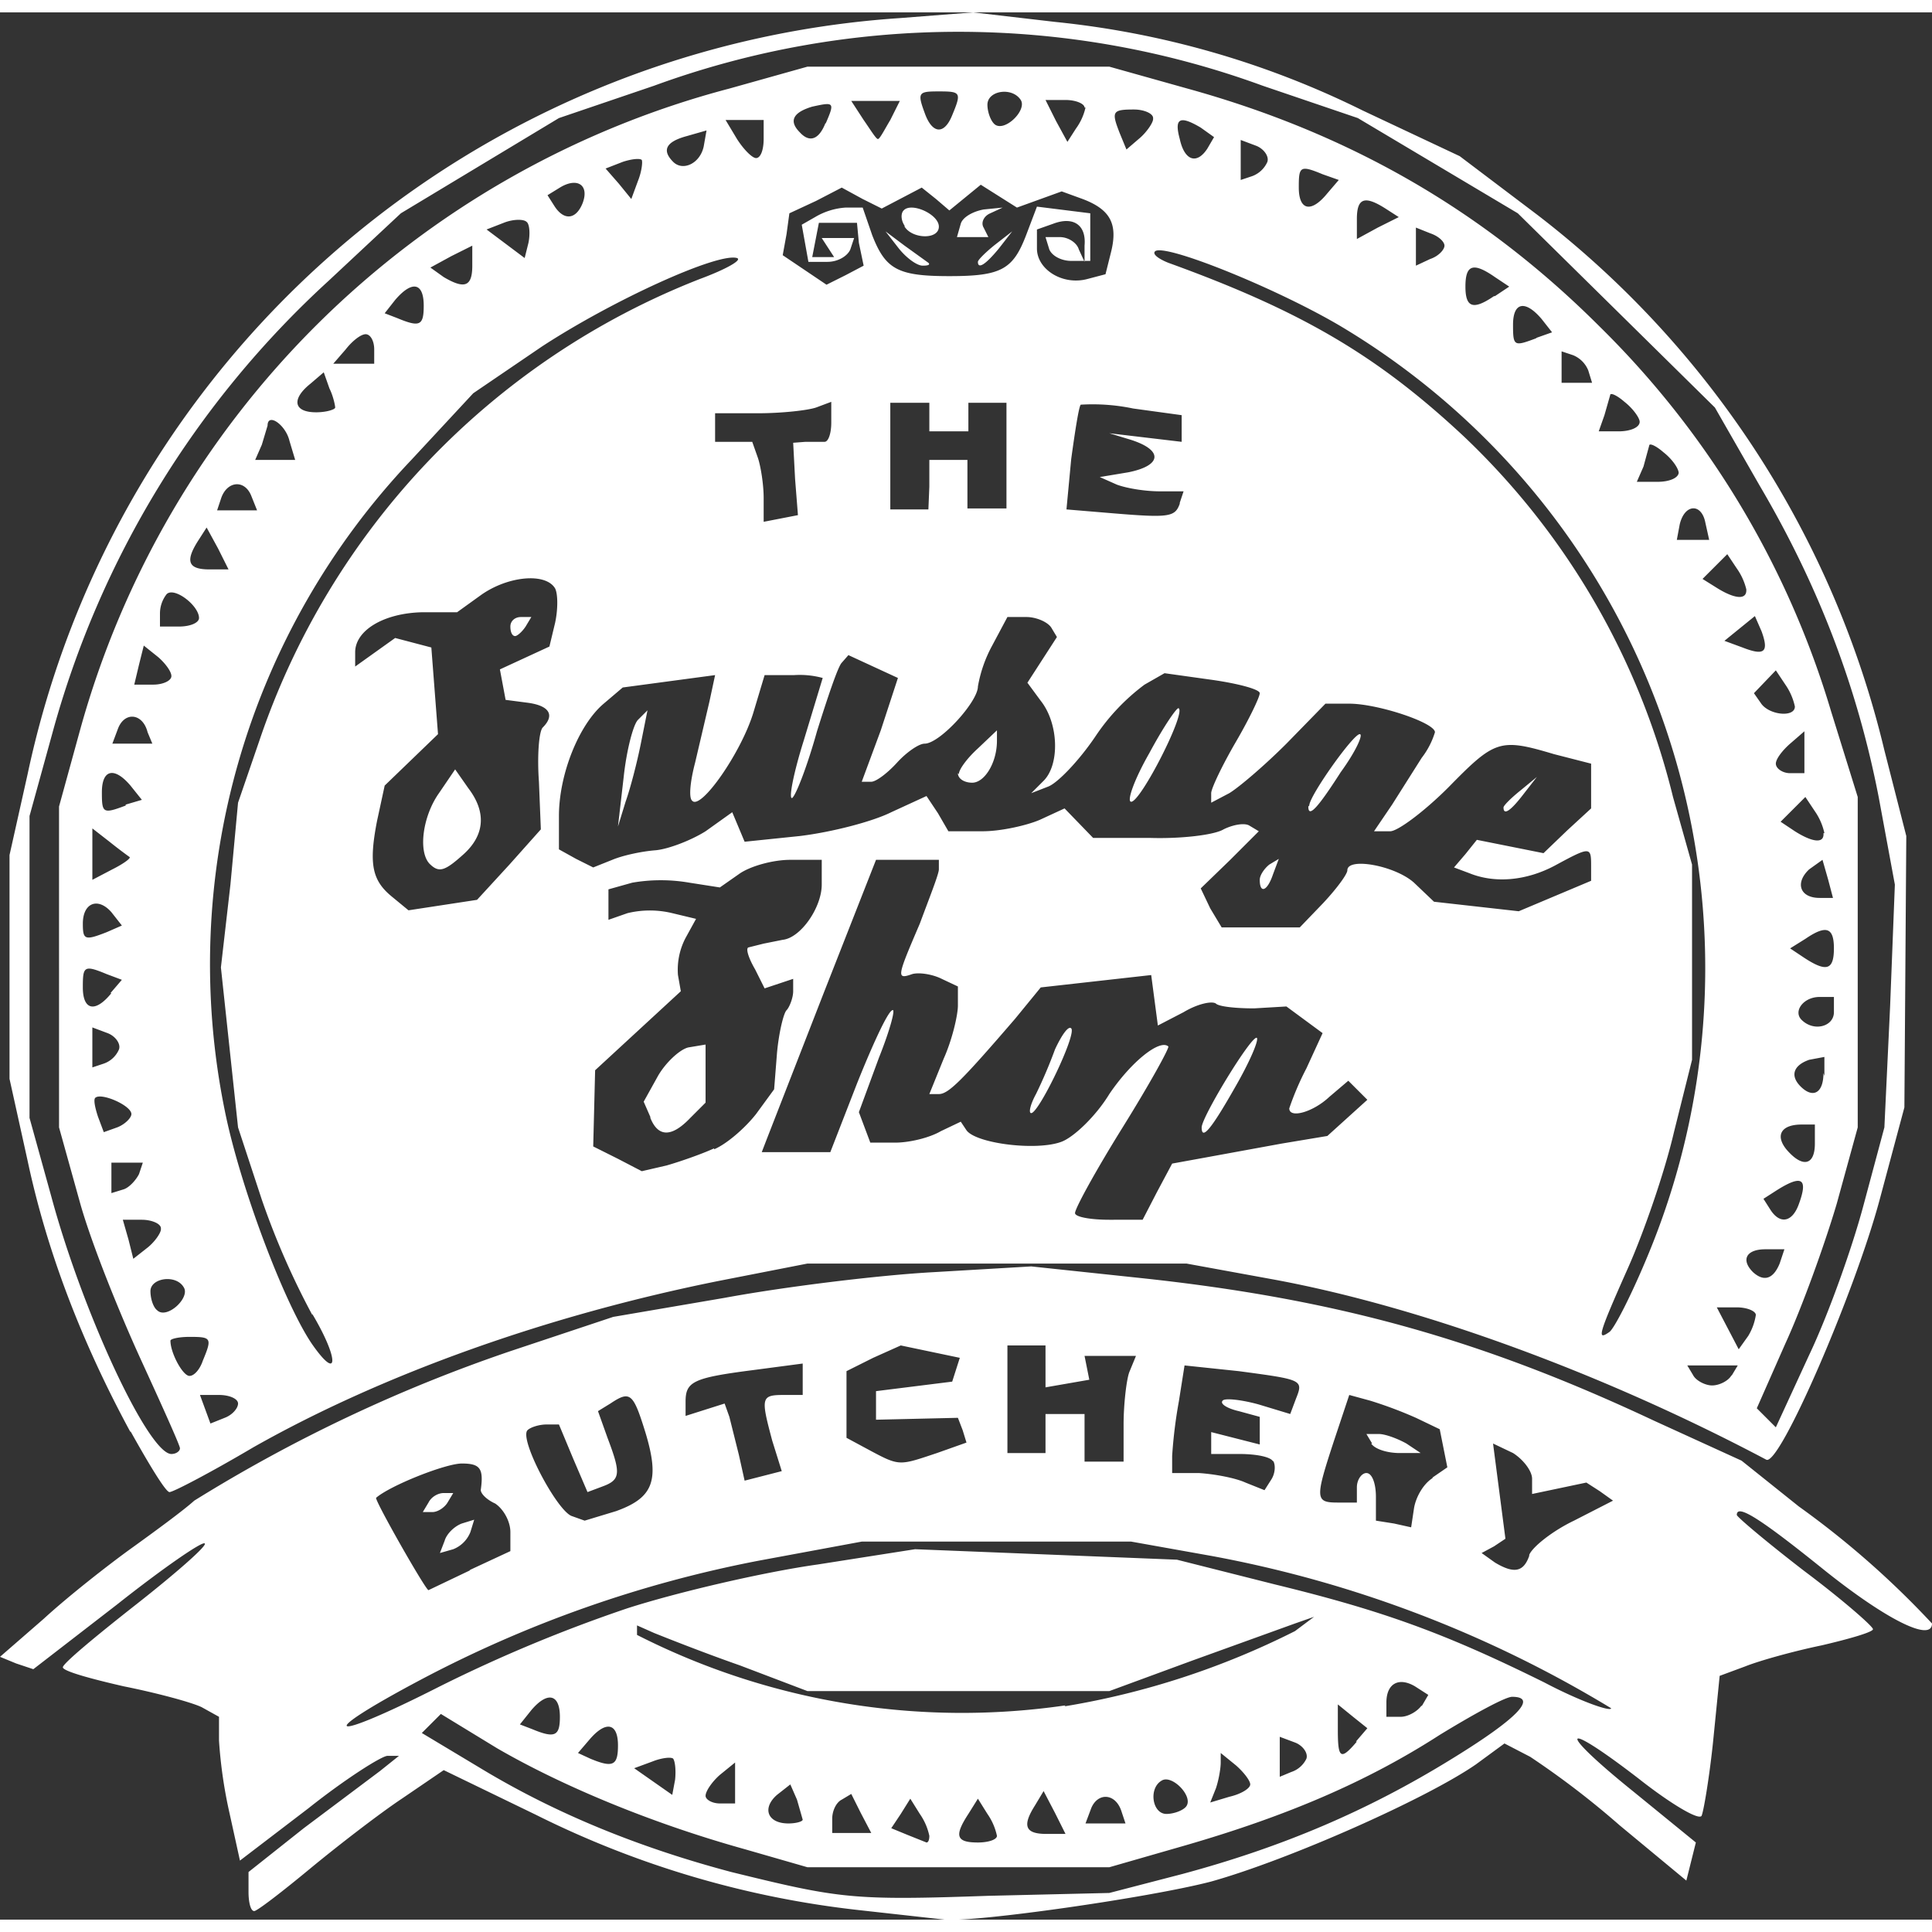 <?xml version="1.0" encoding="UTF-8"?>
<svg xmlns:xlink="http://www.w3.org/1999/xlink" xmlns="http://www.w3.org/2000/svg" width="56" height="56" viewBox="0 0 20.29 20.03">
  <rect x="0" y="0" width="20.29" height="20.03" fill="#333333" stroke="none"/>
  <path d="M9.02 19.93a10.06 10.06 0 01-3.39-1l-.97-.47-.44.3c-.24.16-.68.5-.97.74-.29.24-.55.44-.58.44-.04 0-.06-.1-.06-.2v-.21l.58-.46.8-.6.2-.16h-.12c-.06 0-.44.24-.83.55l-.72.55-.11-.5a4.9 4.9 0 01-.11-.76v-.25l-.18-.1c-.1-.05-.47-.15-.82-.22-.35-.08-.64-.16-.64-.2s.35-.33.77-.66.75-.62.72-.64c-.02-.03-.44.26-.92.64l-.88.68-.18-.06-.17-.07.46-.4c.25-.23.67-.56.92-.74s.55-.4.66-.5a16.1 16.1 0 013.32-1.57l1.08-.36 1.17-.2c.65-.12 1.64-.24 2.2-.27l1.02-.06 1.13.12c2.08.22 3.6.65 5.41 1.5l.92.42.6.48a9.35 9.35 0 011.4 1.23c0 .2-.48-.04-1.13-.56-.67-.54-.92-.7-.92-.58 0 .02.32.29.71.59.4.3.72.58.72.61 0 .03-.24.1-.54.17-.29.06-.65.16-.8.22l-.27.1-.07.7c-.04.38-.1.73-.12.77-.03.05-.33-.13-.66-.39-.83-.64-.87-.52-.05.14l.65.53-.05.2-.05.2-.7-.58a9 9 0 00-.94-.72l-.27-.14-.3.22c-.52.36-1.96 1-2.78 1.23-.65.17-2.48.43-2.8.4l-.9-.1zm3.4-.38c1.04-.28 1.94-.66 2.83-1.21.7-.43.9-.65.63-.65-.07 0-.4.18-.76.4-.76.49-1.6.85-2.67 1.16l-.8.23H8.48l-.66-.19c-.97-.27-1.91-.66-2.6-1.06l-.59-.36-.1.1-.1.1.6.36c.79.48 1.67.84 2.65 1.1 1.14.28 1.27.3 2.7.25l1.27-.03zm-2.66-.4a.63.63 0 00-.1-.23l-.1-.16-.1.16-.1.15.17.07.2.08c.02 0 .03-.03.03-.07zm.71 0a.63.63 0 00-.1-.23l-.1-.16-.1.16c-.15.23-.13.3.1.3.11 0 .2-.03.2-.07zm-1.43-.24l-.1-.2-.1.06c-.06.03-.1.12-.1.2v.15h.41zm2.04 0l-.12-.23-.09.15c-.14.22-.1.3.12.3h.2zm-2.65.07l-.06-.21-.07-.16-.14.11c-.16.14-.1.3.12.3.08 0 .15-.02.15-.04zm3.35-.08c-.06-.2-.25-.21-.32-.04l-.06.16h.42zm.67-.05c.1-.1-.14-.35-.25-.28-.14.08-.1.35.05.35.07 0 .16-.03.2-.07zm-4.73-.25v-.22l-.16.13c-.08.07-.15.17-.15.22 0 .04.07.08.15.08h.16zm5.41.01c0-.04-.07-.13-.15-.2l-.16-.13v.1c0 .06-.02.18-.05.27l-.06.15.2-.06c.13-.03.22-.09.22-.13zm-6.06-.27c-.02-.02-.12-.01-.22.03l-.19.07.4.28.03-.16c.01-.1 0-.19-.02-.22zm6.65 0c.02-.06-.04-.14-.12-.17l-.16-.06v.42l.12-.05a.27.27 0 00.16-.14zm-7.23-.14c0-.24-.13-.26-.3-.06l-.12.14.13.06c.24.1.29.07.29-.14zm7.75-.04l.12-.14-.15-.12-.16-.13v.27c0 .3.03.32.2.12zm-7.65-1.4c.53-.17 1.43-.38 2-.46l1.02-.16 2.75.11 1.03.26c1.15.28 1.8.52 2.83 1.03.38.2.7.31.7.27a12.44 12.44 0 00-4.2-1.6l-.84-.15H9.05l-1.08.2a12.7 12.7 0 00-3.55 1.25c-1.15.61-.98.67.2.07a15.6 15.6 0 011.97-.82zm-.71 1.14c0-.24-.13-.27-.3-.07l-.12.15.13.05c.24.1.29.07.29-.13zm5.3-.11A8.4 8.4 0 0013.6 17l.2-.15-.2.07-1.08.39-.87.32H8.48l-.71-.27c-.4-.14-.8-.3-.9-.34l-.18-.08v.1a7.52 7.52 0 004.5.74zm3.75 0l.07-.12-.14-.09c-.17-.1-.3-.03-.3.17v.15h.15c.08 0 .18-.06.22-.12zm-10-1.43l.43-.2v-.2c0-.11-.07-.24-.16-.3-.09-.04-.16-.11-.15-.15.03-.22-.01-.27-.2-.27-.17 0-.75.23-.9.36-.02.02.52.97.55.97l.44-.21zm-.26-.31c.02-.07.1-.15.18-.18l.13-.04-.04.13a.32.32 0 01-.18.18l-.14.04zm-.17-.4c.03-.06.1-.1.16-.1h.1l-.06.1c-.03.05-.1.1-.16.1h-.1zm11.56.55c.03-.08.24-.25.47-.36l.41-.21-.14-.1-.14-.09-.57.12v-.16c0-.08-.09-.2-.2-.27l-.21-.1.13 1-.12.08-.13.07.14.1c.2.12.3.1.36-.07zm-1.02-.81l.16-.11-.04-.2-.04-.2-.25-.12a4.37 4.37 0 00-.48-.18l-.22-.06-.16.48c-.2.61-.2.65.04.65h.2v-.16c0-.08.05-.15.1-.15.06 0 .1.11.1.25v.25l.19.03.18.04.03-.2c.02-.12.1-.26.2-.32zm-.63-.36l-.06-.1h.13c.07 0 .2.05.29.1l.15.1h-.22c-.13 0-.26-.04-.3-.1zm-7.94.71c.39-.14.46-.32.31-.82-.13-.42-.16-.45-.37-.31l-.13.08.1.28c.14.37.14.44-.05.51l-.16.06-.15-.35-.15-.36h-.13c-.08 0-.17.03-.2.06-.09.09.3.83.46.9l.14.05.33-.1zm6.9-.52c-.02-.05-.18-.08-.35-.08h-.3v-.23l.51.13v-.29l-.22-.06c-.13-.03-.2-.08-.17-.11.02-.03.2-.01.38.04l.33.1.06-.16c.08-.2.07-.2-.6-.29l-.57-.06-.06.38a5 5 0 00-.07.57v.18h.28c.16.01.38.05.49.1l.2.08.07-.11c.04-.06.05-.15.02-.2zM8.11 15c-.12-.45-.12-.48.12-.48h.2v-.33l-.53.07c-.62.08-.7.12-.7.33v.15l.41-.13.05.14.1.4.06.27.39-.1zm1.73.13l.31-.11-.04-.13-.05-.13-.86.02v-.3l.8-.1.08-.25-.62-.13-.29.13-.28.14v.7l.26.14c.3.16.3.15.69.02zm1.96-.3c0-.21.03-.47.06-.55l.07-.17h-.54l.05.25-.46.08V14h-.4v1.13h.4v-.41h.41v.5h.41zm-10.43.08C.85 13.95.49 13 .29 12.06L.1 11.2V8.85L.29 8A10.05 10.05 0 019.45.06l.77-.06.86.1a9.4 9.4 0 013.23.93l1.02.48.82.62a10.03 10.03 0 013.64 5.62l.23.9L20 11.5l-.26.97c-.26.97-1.05 2.8-1.19 2.73-1.7-.9-3.6-1.6-5.16-1.89l-.93-.17H8.48l-.92.18c-1.8.36-3.54.98-4.9 1.75-.44.26-.84.47-.88.47-.04 0-.22-.3-.41-.64zm.52.17c0-.03-.19-.45-.41-.93S.96 12.93.84 12.5l-.22-.79V8.34l.22-.8A9.61 9.61 0 017.66.8l.82-.23h3.17l.82.23c1.7.47 3.11 1.28 4.33 2.5a9.44 9.44 0 012.43 4.04l.28.9v3.47l-.22.8c-.13.44-.37 1.1-.54 1.47l-.3.68.1.1.1.1.35-.76c.2-.42.45-1.12.57-1.57l.22-.82.06-1.27.05-1.28-.17-.92c-.22-1.13-.62-2.2-1.25-3.27l-.47-.82-2.07-2.04-1.68-1-1-.34a9.3 9.3 0 00-6.39 0l-1 .34-1.66 1-.76.71a10 10 0 00-2.9 4.75l-.24.87v3.17l.23.83c.33 1.22 1.02 2.7 1.26 2.7.05 0 .09-.03.09-.06zm.61-.47c0-.05-.09-.09-.2-.09h-.2l.11.3.15-.06c.08-.03.14-.1.14-.15zm15.69-.3l.06-.1h-.53l.06.1c.03.06.13.11.2.11.08 0 .17-.05.2-.1zm-16.06-.15c.1-.24.09-.25-.14-.25-.11 0-.2.02-.2.04 0 .13.13.37.2.37.05 0 .11-.07.14-.16zm1.15-.48a8.2 8.2 0 01-.53-1.21l-.25-.76-.18-1.68.1-.87.08-.86.22-.64A7.93 7.93 0 017.35 2.8c.27-.1.45-.2.39-.22-.2-.06-1.3.44-2.05.93L4.97 4l-.65.7a7.69 7.69 0 00-1.96 6.83c.16.8.63 2.04.92 2.46.28.4.28.15 0-.32zm15.16 0c0-.04-.09-.08-.2-.08h-.21l.23.44.1-.14a.6.6 0 00.08-.22zm-1.12-.66a7.85 7.85 0 00-3.25-9.73c-.68-.4-1.85-.87-1.94-.78-.03.03.04.08.14.12 1.41.51 2.2.98 3.1 1.82a7.76 7.76 0 012.2 3.79l.2.71V11l-.19.76c-.1.43-.32 1.06-.48 1.42-.32.72-.33.77-.2.68.05-.03.24-.4.42-.84zm-15.39.37c-.08-.14-.35-.1-.35.04 0 .08.03.17.07.2.1.1.35-.13.28-.24zm16.76-.25l.05-.15h-.2c-.2 0-.26.11-.13.24.11.1.21.08.28-.09zm-17-.37c0-.05-.1-.09-.2-.09h-.2l.06.21.05.2.14-.11c.08-.06.15-.16.15-.2zm10.46-.38l.16-.3.33-.06.82-.15.48-.08.42-.38-.1-.1-.1-.1-.2.17c-.17.16-.42.23-.42.12a3 3 0 01.18-.42l.17-.37-.19-.14-.19-.14-.34.02c-.2 0-.37-.02-.4-.05-.04-.03-.19 0-.34.09l-.27.14-.07-.53-1.16.13-.27.33c-.56.65-.7.79-.8.79h-.1l.15-.37c.09-.2.15-.46.15-.56v-.2l-.17-.08c-.1-.05-.24-.07-.31-.05-.17.06-.16.03.08-.53.1-.27.2-.52.2-.57v-.1H9.2l-.55 1.4-.6 1.54-.05.13h.72l.28-.72c.16-.4.32-.75.37-.77.04-.03-.02.2-.14.5l-.21.57.06.16.06.16h.26c.15 0 .36-.05.48-.12l.21-.1.06.09c.1.14.74.22 1 .12.13-.05.36-.27.5-.5.23-.34.53-.58.62-.5.01.02-.2.4-.48.85s-.5.85-.5.9c0 .04.16.07.36.07H12zm.47-.68c0-.11.53-.98.58-.94.02.03-.08.26-.23.52-.25.44-.35.56-.35.42zm-1.74-.35a5 5 0 00.2-.47c.07-.15.14-.25.17-.22.06.06-.34.89-.42.89-.03 0-.01-.09.05-.2zm8.01 1.16c.1-.27.04-.32-.23-.15l-.14.09.07.11c.1.16.23.14.3-.05zM1.46 12.2l.04-.12h-.33v.32l.13-.04c.06-.02.13-.1.16-.16zm6.04-.26c.14-.06.33-.23.44-.37l.19-.26.03-.38c.02-.22.07-.42.1-.45s.07-.13.07-.2v-.13l-.3.1-.1-.2c-.07-.12-.1-.22-.07-.23l.16-.04.2-.04c.19-.02.41-.34.41-.58V8.9H8.3c-.19 0-.43.07-.54.15l-.2.14-.32-.05a1.76 1.76 0 00-.6 0l-.25.07v.32l.2-.07a1 1 0 01.47 0l.25.06-.11.2a.72.72 0 00-.08.39l.03.17-.9.83-.02.8.26.13.25.13.26-.06c.14-.04.37-.12.5-.18zm-.67-.34l-.07-.16.15-.27c.08-.14.23-.28.32-.3l.18-.03v.61l-.16.16c-.2.21-.34.2-.42 0zm12.23.28v-.2h-.14c-.21 0-.28.11-.16.26.17.2.3.17.3-.06zm-17.68-.31c0-.09-.32-.23-.38-.17-.02.02 0 .11.03.2l.06.16.14-.05c.08-.03.15-.1.15-.14zm17.78-.4v-.2L19 11c-.17.06-.2.17-.09.28.13.13.24.07.24-.14zm-17.91-.28c.02-.06-.04-.14-.12-.17l-.16-.06v.42l.12-.04a.27.27 0 00.16-.15zm18.01-.4v-.15h-.15c-.17 0-.28.15-.19.24.13.13.34.07.34-.08zm-18.1-.19l.12-.14-.16-.06c-.24-.1-.25-.08-.25.14 0 .24.13.27.3.06zm18.1-.47c0-.22-.08-.25-.3-.1l-.16.1.15.1c.23.15.31.13.31-.1zM1.12 9.66l.16-.07-.11-.14c-.14-.16-.3-.1-.3.12 0 .17.02.18.25.09zm12.78-.31c.14-.15.25-.3.25-.34 0-.14.5-.05.7.13l.21.2.89.1.38-.16.38-.16v-.16c0-.2-.01-.2-.38 0-.3.16-.63.19-.9.08l-.16-.06.12-.14.12-.15.7.14.25-.24.25-.23v-.47l-.39-.1c-.57-.17-.62-.15-1.11.35-.25.25-.53.46-.61.46h-.17l.19-.28.31-.49a.84.84 0 00.14-.27c0-.1-.6-.3-.9-.3h-.25l-.41.42c-.23.23-.5.46-.6.52l-.19.1v-.1c0-.05.12-.3.26-.54.14-.24.25-.47.25-.51 0-.04-.22-.1-.5-.14l-.5-.07-.21.12a2.2 2.2 0 00-.52.55c-.17.25-.39.48-.49.52l-.18.07.13-.13c.17-.17.16-.6-.03-.84l-.14-.19.31-.48-.06-.1c-.04-.06-.16-.11-.26-.11h-.2l-.16.3a1.4 1.4 0 00-.15.43c0 .16-.4.6-.56.6-.06 0-.19.09-.29.2-.1.11-.22.2-.27.2h-.1l.2-.54.18-.55-.52-.24-.07.08c-.04.04-.15.37-.26.72-.1.36-.22.67-.26.7-.04.02.01-.25.12-.6l.2-.66a.92.92 0 00-.3-.03h-.31l-.12.4c-.13.42-.55 1.02-.64.92-.04-.03-.02-.21.03-.4l.15-.64.06-.28-.97.13-.2.17c-.26.22-.47.74-.47 1.18v.35l.18.1.18.09.2-.08c.12-.05.32-.09.45-.1s.37-.1.53-.2l.28-.2.13.31.58-.06c.33-.04.76-.15.96-.25l.37-.17.12.18.11.19h.36c.19 0 .46-.06.6-.12l.26-.12.3.31h.6c.32.01.67-.03.77-.09.1-.05.22-.07.27-.04l.1.06-.3.3-.31.3.1.21.12.2h.82l.25-.26zm-.67-.24c0-.05.05-.12.1-.16l.1-.06-.06.16c-.06.18-.14.21-.14.06zM6.55 8.03c.03-.28.1-.55.15-.6l.1-.1-.07.35c-.04.2-.11.47-.16.61l-.08.26zm7.2.3c0-.1.46-.75.53-.75.04 0-.04.18-.2.4-.25.39-.34.48-.34.36zm2.04.02c0-.02.08-.1.18-.18l.17-.14-.14.18c-.13.17-.21.23-.21.14zm-3.72-.57c.15-.28.3-.5.31-.47.07.06-.4.98-.5.98-.05 0 .03-.23.19-.51zm-2 .22c0-.05.09-.17.2-.27l.2-.19v.11c0 .23-.13.44-.26.44-.08 0-.15-.04-.15-.1zm-4.72.95l.33-.37-.02-.5c-.02-.27 0-.53.04-.57.13-.13.07-.23-.16-.26l-.23-.03-.03-.16-.03-.16.52-.24.06-.25c.03-.14.03-.3 0-.36-.1-.17-.5-.13-.78.07l-.25.18h-.37c-.4.01-.7.19-.7.42v.15l.21-.15.21-.15.38.1.07.91-.28.27-.28.27-.08.37c-.09.46-.05.63.16.8l.17.14.72-.11zm-.84-.01c-.12-.13-.07-.5.1-.74l.17-.25.14.2c.19.25.17.49-.05.69-.2.18-.26.2-.36.1zm.85-2.49c0-.06.05-.1.11-.1h.11l-.06.1c-.04.06-.09.1-.11.1-.03 0-.05-.04-.05-.1zM19.2 9.11l-.06-.21L19 9c-.15.14-.1.3.11.3h.14zM1.36 8.87a5.11 5.11 0 01-.21-.16l-.18-.14v.54L1.18 9c.12-.06.2-.12.18-.13zm17.8-.25a.64.64 0 00-.1-.23l-.1-.15-.26.26.15.1c.19.12.31.13.3.02zm-17.84-.3l.17-.05-.12-.15c-.17-.2-.3-.17-.3.07 0 .22.01.23.25.14zm17.63-.55v-.22l-.15.13c-.08.07-.15.16-.15.21 0 .05.07.1.15.1h.15zm-17.4-.21c-.05-.2-.24-.22-.31-.04l-.06.16h.42zm17.3-.27a.64.64 0 00-.1-.23l-.1-.15-.23.24.07.1c.08.13.36.16.36.04zM1.8 6.97c0-.05-.07-.14-.14-.2l-.15-.12-.05.2-.05.21h.2c.1 0 .19-.04.19-.09zm16.7-.47l-.07-.16-.16.13-.16.13.19.07c.23.09.28.05.2-.17zM2.09 6.36c0-.13-.26-.33-.34-.25a.33.33 0 00-.07.2v.14h.2c.12 0 .21-.04.21-.09zm16.25-.3a.64.64 0 00-.1-.22l-.1-.15-.26.26.16.1c.18.11.3.12.3.02zM2.29 5.63l-.12-.22-.09.14c-.14.22-.1.3.12.3h.2zm15.62-.27c-.04-.21-.22-.2-.27.02l-.03.16h.34zM8.35 4.9l-.02-.38.13-.01h.2c.04 0 .07-.09.07-.2v-.22l-.16.06c-.09.03-.36.06-.61.06h-.45v.3h.39l.06.17c.03.09.06.28.06.42v.25l.36-.07zm4.04.25l.04-.12h-.25c-.15 0-.34-.03-.45-.07l-.18-.08.3-.05c.35-.07.37-.23.03-.34l-.23-.07.76.09v-.28l-.51-.07a2.08 2.08 0 00-.55-.04c-.02.02-.06.28-.1.57l-.05.53.48.04c.6.05.66.04.71-.1zm-9.75-.07c-.07-.18-.26-.16-.32.03l-.04.12h.42zm7.12-.1V4.7h.4v.51h.41V4.1h-.4v.3h-.41v-.3h-.41v1.12h.4zm7.87-.14c0-.05-.07-.15-.16-.22-.08-.07-.15-.1-.15-.07l-.06.22-.07.16h.22c.12 0 .22-.04.22-.1zM3.04 4.5c-.04-.17-.23-.3-.23-.16l-.06.2-.07.16h.42zm14.18-.2c0-.04-.07-.14-.16-.21-.08-.07-.15-.1-.15-.07l-.06.21-.06.17H17c.12 0 .22-.04.22-.1zm-13.7-.15c0-.02-.02-.12-.06-.2l-.06-.17-.14.12c-.2.16-.18.3.06.3.11 0 .2-.03.2-.05zm13.16-.39a.29.29 0 00-.16-.16l-.12-.04v.33h.32zM3.93 3.54c0-.09-.04-.16-.09-.16s-.14.07-.21.16l-.13.15h.43zm12.2-.12l.17-.06-.11-.14c-.17-.2-.3-.18-.3.06 0 .23.01.23.25.14zM4.45 3.08c0-.24-.12-.27-.3-.06l-.11.14.13.05c.24.1.28.08.28-.13zm11.25-.1l.15-.1-.15-.1c-.23-.16-.31-.13-.31.1 0 .22.08.25.3.1zM4.96 2.66v-.21l-.22.11-.22.12.14.1c.22.13.3.1.3-.12zm4.06-.24L9 2.21h-.4l-.07.36h.23l-.13-.2h.34l-.04.12c-.03.07-.13.13-.24.13h-.2l-.07-.39.14-.08a.72.72 0 01.32-.1h.18l.1.29c.14.36.27.43.81.43.55 0 .67-.07.81-.44l.11-.29.56.07v.5h-.2c-.1 0-.2-.05-.23-.12l-.04-.13h.15c.09 0 .18.06.2.13l.06.13v-.17c.02-.22-.12-.31-.33-.23l-.17.06v.2c0 .22.27.39.53.32l.19-.05.06-.24c.07-.29-.01-.44-.3-.55l-.22-.08-.47.17-.38-.24-.33.27-.14-.12-.15-.12-.21.11-.21.11-.2-.1-.22-.12-.27.14-.28.13-.03.22-.04.22.46.31.2-.1.19-.1zm.42.06L9.3 2.3l.2.15.25.18c.02.02 0 .03-.06.03s-.17-.08-.25-.18zm.83.14c0-.02.08-.1.18-.18l.18-.14-.14.18c-.14.17-.22.22-.22.14zm-.77-.38c-.04-.06-.04-.13-.01-.16.08-.09.37.04.37.17 0 .14-.28.13-.36 0zm.59-.02c.02-.07.13-.13.24-.15l.2-.02-.13.06c-.07.03-.1.1-.07.15l.05.1h-.33zm5.08.23c0-.04-.06-.1-.15-.13l-.15-.06v.4l.15-.07c.09-.03.15-.1.15-.14zM5.53 2.2c-.03-.03-.14-.03-.24.01l-.18.07.4.3.04-.16c.02-.1.01-.2-.02-.22zm9.02-.14c-.22-.14-.3-.11-.3.11v.21l.22-.12.22-.11zM6.12 2c.07-.19-.06-.27-.24-.16l-.13.08.07.11c.1.16.23.15.3-.03zm7.82-.1l.12-.14-.17-.06c-.24-.1-.25-.08-.25.14 0 .24.13.27.3.06zm-7.2-.35c-.02-.02-.11-.01-.2.02l-.18.07.14.16.13.16.07-.19c.04-.1.05-.2.04-.22zm6.57.02c.02-.06-.04-.14-.12-.17l-.16-.06v.42l.12-.04a.28.28 0 00.16-.15zm-5.92-.16l.03-.17-.21.06c-.22.06-.26.15-.14.27.1.1.28.02.32-.16zm.63-.08v-.2h-.4l.12.2c.07.11.16.2.2.2.05 0 .08-.09.08-.2zm4.66.1l.07-.12-.14-.1c-.22-.13-.28-.1-.22.12.05.23.18.27.29.1zm-.57-.32c0-.05-.1-.09-.2-.09-.23 0-.24.02-.15.25l.07.17.14-.12c.07-.06.14-.16.14-.2zm-3.44.06c.1-.23.09-.23-.14-.18-.2.06-.25.15-.13.27.1.11.2.08.27-.1zm.68-.04l.1-.2h-.51l.13.2c.07.1.13.2.15.2s.07-.1.13-.2zM11.39 1c0-.04-.09-.08-.2-.08h-.21l.11.22.12.22.09-.14a.6.6 0 00.1-.22zM10 1.08c.1-.24.09-.25-.14-.25-.22 0-.23.01-.14.25.08.2.2.2.28 0zm.72-.16c-.09-.14-.35-.1-.35.05 0 .07.03.16.07.2.1.1.35-.14.28-.25z" fill="#FFFFFF"></path>
</svg>
